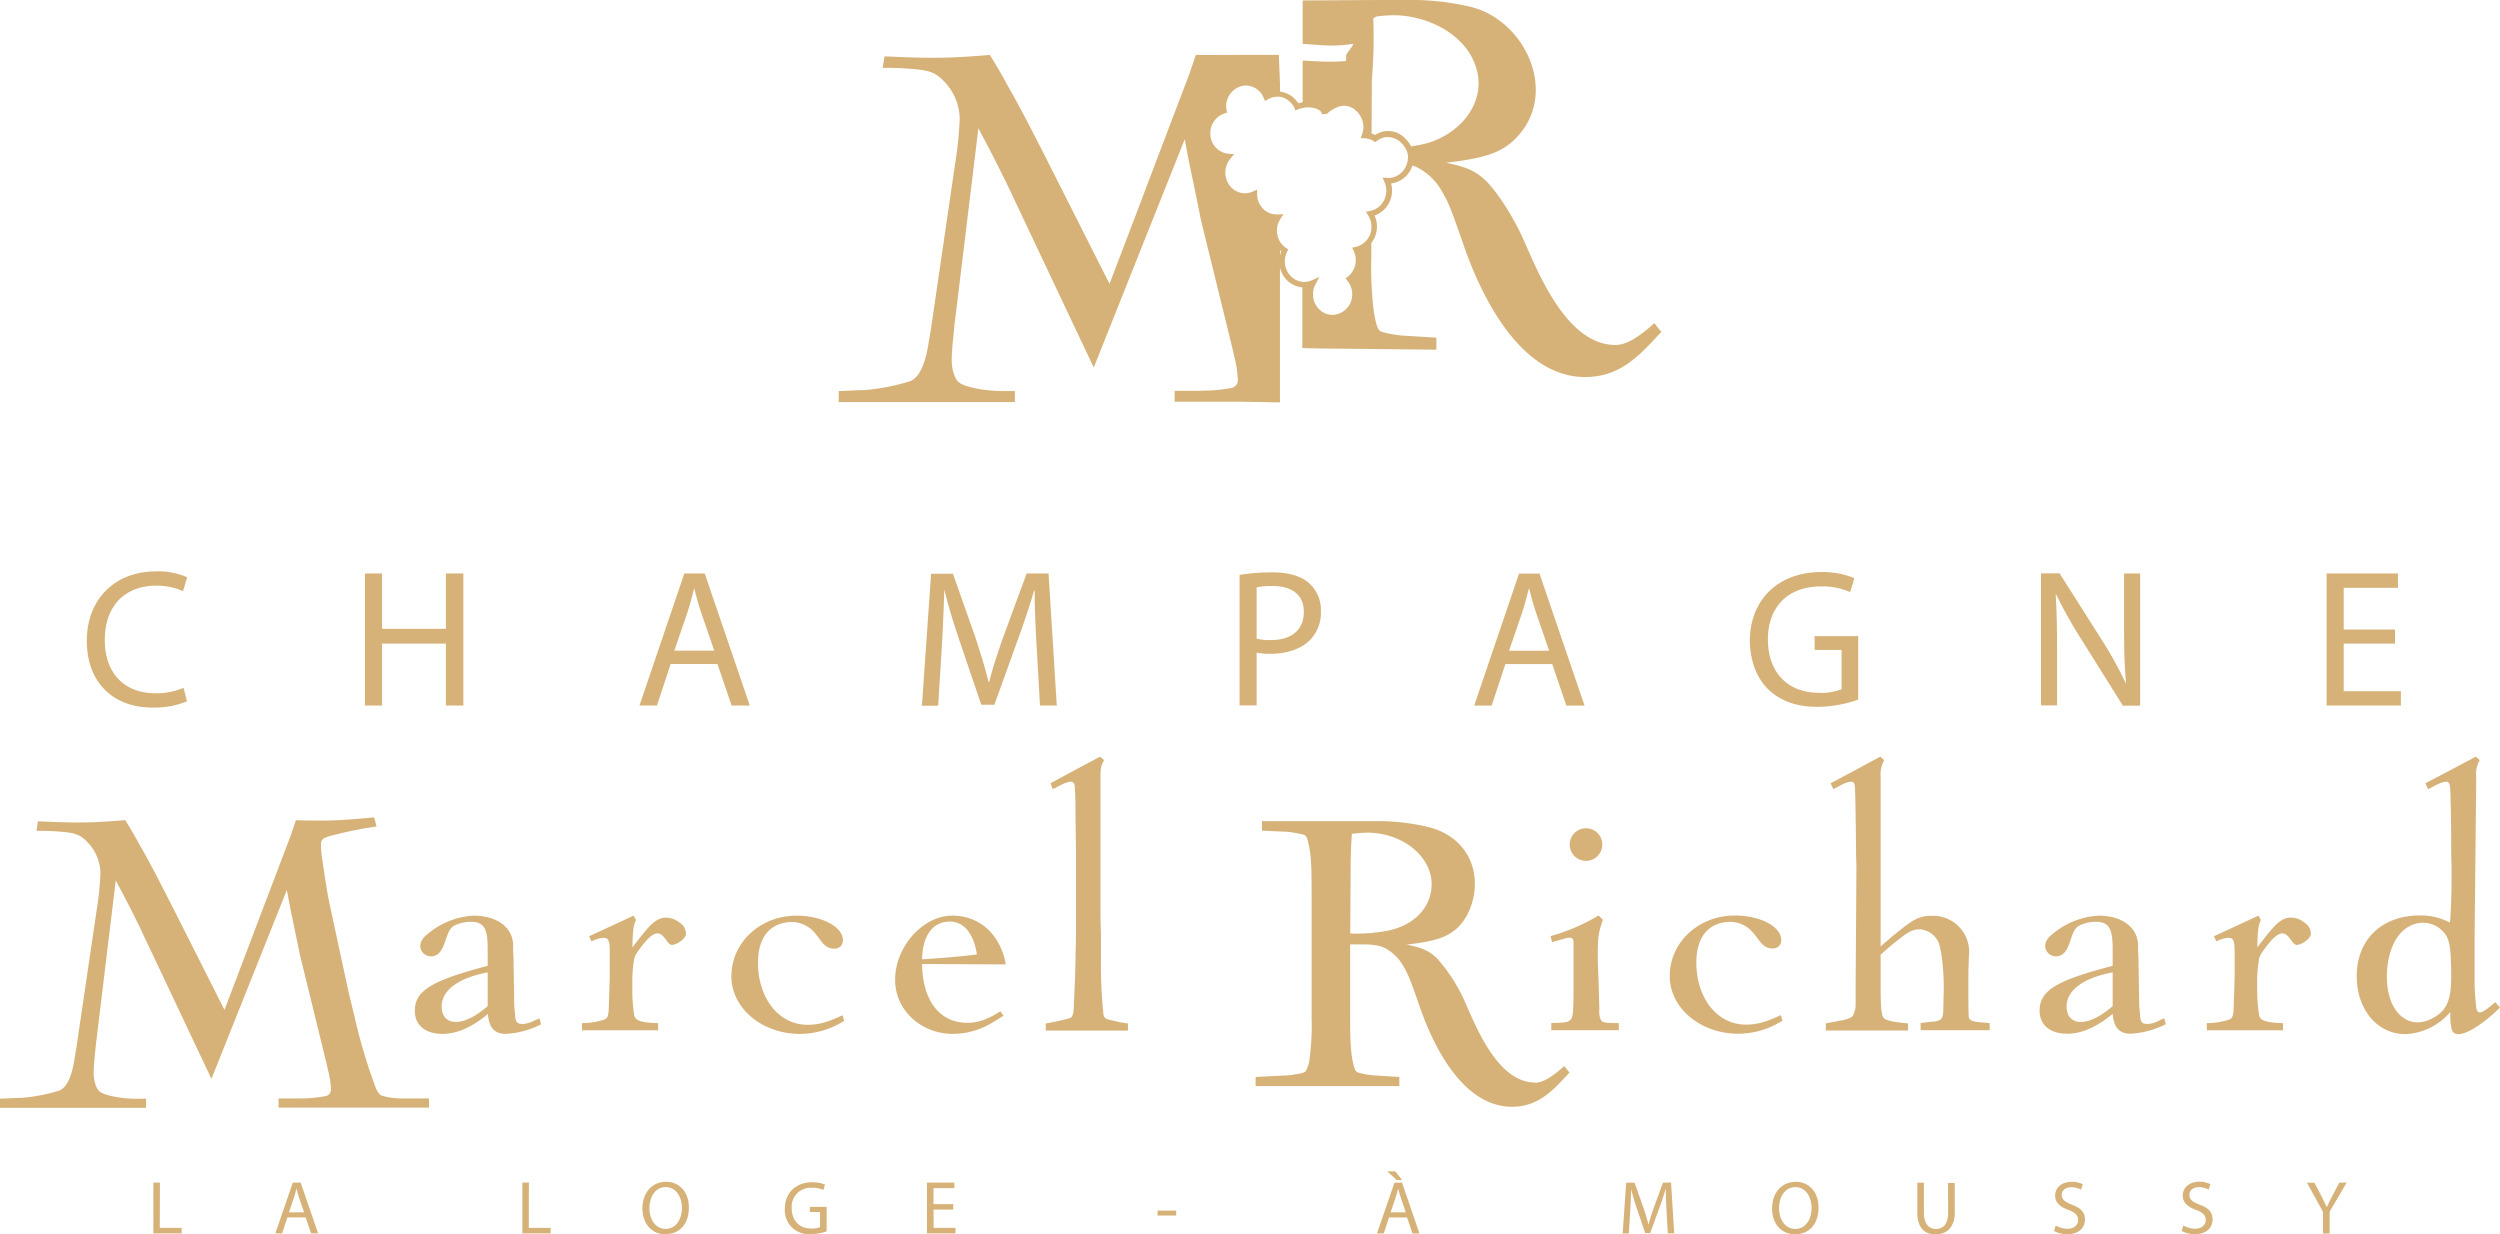 <svg xmlns="http://www.w3.org/2000/svg" viewBox="0 0 572.5 282.67"><defs><style>.cls-1{fill:#d6b278;}</style></defs><title>logo</title><g id="Calque_2" data-name="Calque 2"><g id="Calque_1-2" data-name="Calque 1"><path class="cls-1" d="M536.71,158.29v-10.9h11.75v-3.23H536.71V134.6h12.42v-3.27H532.8v30.23h17v-3.27ZM486.41,144c0,4.71.09,8.39.45,12.42l-.09,0a83.9,83.9,0,0,0-5.43-9.83l-9.69-15.29h-4.26v30.23h3.68V148.64c0-5-.09-8.66-.31-12.47l.13,0a98.36,98.36,0,0,0,5.65,10.09l9.6,15.34h3.95V131.33h-3.68Zm-70.84,4.84h6.15v9a12.71,12.71,0,0,1-5.2.81c-7,0-11.67-4.53-11.67-12.21s4.8-12.15,12.16-12.15a15.6,15.6,0,0,1,6.68,1.3l.95-3.19A18.71,18.71,0,0,0,417.1,131c-10.14,0-16.33,6.6-16.38,15.61,0,4.71,1.62,8.75,4.22,11.26,3,2.83,6.73,4,11.31,4a28.35,28.35,0,0,0,9.28-1.66V145.68h-10Zm-70,.18,3-8.75c.59-1.84,1.08-3.68,1.53-5.47h.09c.45,1.75.9,3.54,1.57,5.52l3,8.7Zm2.29-17.67-10.27,30.23h4l3.14-9.51h10.73l3.23,9.51h4.17l-10.32-30.23ZM291,146.58a12.78,12.78,0,0,1-3.23-.32V134.51a16.37,16.37,0,0,1,3.68-.31c4.3,0,7.13,1.93,7.13,5.92,0,4.17-2.87,6.46-7.58,6.46m8.84-13c-1.8-1.61-4.63-2.51-8.48-2.51a45.91,45.91,0,0,0-7.5.58v29.88h3.91V149.45a13.61,13.61,0,0,0,3.14.27c3.81,0,7.18-1.12,9.24-3.32a8.92,8.92,0,0,0,2.33-6.46,8.14,8.14,0,0,0-2.64-6.33m-64.74-2.28L229.7,146c-1.34,3.81-2.42,7.13-3.18,10.18h-.14c-.76-3.14-1.79-6.46-3-10.18l-5.16-14.62h-5l-2.1,30.23h3.72l.81-13c.27-4.53.49-9.6.58-13.37h.09c.85,3.59,2.06,7.49,3.5,11.75l4.89,14.4h3L233,146.71c1.52-4.17,2.78-7.94,3.81-11.48h.14c-.05,3.77.22,8.84.45,13.05l.76,13.28H242l-1.88-30.23ZM154.42,149l3-8.75c.59-1.84,1.08-3.68,1.53-5.47H159c.45,1.75.9,3.54,1.57,5.52l3,8.7Zm2.29-17.67-10.27,30.23h4l3.14-9.51h10.72l3.23,9.51h4.17l-10.32-30.23ZM102.11,144H87.49V131.33H83.58v30.23h3.91V147.39h14.62v14.17h4V131.33h-4Zm-66.3-9.87a14.19,14.19,0,0,1,6.1,1.25l.94-3.18a16.16,16.16,0,0,0-7.18-1.35c-9.38,0-15.79,6.42-15.79,15.88,0,9.92,6.41,15.3,14.94,15.3a19.47,19.47,0,0,0,8-1.43l-.8-3.1a15.69,15.69,0,0,1-6.37,1.26C28.27,158.74,24,154,24,146.58c0-7.94,4.71-12.47,11.8-12.47"/><path class="cls-1" d="M561.32,223.76c0,5.54-1.18,7.91-4.54,9.55a7.12,7.12,0,0,1-3.1.81c-4.18,0-7.08-4.27-7.08-10.36,0-7.36,3.36-12.45,8.35-12.45a6.27,6.27,0,0,1,5.37,3.18c.73,1.64.91,2.82,1,8.63Zm10.09,5.73c-1.64,1.46-2.91,2.36-3.46,2.36s-.81-.45-.91-1.36a54.05,54.05,0,0,1-.36-6.09v-9.64l.36-34.63V178a6.35,6.35,0,0,1,.82-3.92l-.9-.81-5.64,3-5.91,3.1.64,1.36,2.09-1.09a7.17,7.17,0,0,1,1.91-.64c.82,0,1,.37,1.09,2.37.09,3.81.18,7.17.18,13,0,1.91.09,3.37.09,4.46v2.08c0,2.55-.09,6-.18,7.46,0,.63-.09,1.64-.18,2.91a14.3,14.3,0,0,0-6.91-1.64c-8.73,0-14.45,5.55-14.45,13.91,0,7.63,4.72,13.27,11.18,13.27a14.38,14.38,0,0,0,10.27-5.09,14,14,0,0,0,.27,3.82,1.48,1.48,0,0,0,1.55,1.27c2,0,5.63-2.27,9.54-6.09Zm-43.76-18.27a4.87,4.87,0,0,0-3-1.09c-1.36,0-2.54.63-4,2.18-1.09,1.27-1.64,1.91-3.72,4.63.08-3.72.18-4.9.81-6.26l-.54-1L507,214.4l.54,1.18a7.26,7.26,0,0,1,2.73-.82c1.18,0,1.46.64,1.46,3.18v6l-.19,5.72c-.09,3.28-.18,3.64-1.64,4a16.88,16.88,0,0,1-4.54.64v1.63h17.45v-1.63c-3.72-.09-5.18-.55-5.45-1.73a35.45,35.45,0,0,1-.45-6.64,32.2,32.2,0,0,1,.45-6.54,6.9,6.9,0,0,1,1.09-1.91c1.82-2.54,3.18-3.73,4.18-3.73.64,0,1.18.36,1.91,1.37s1,1.27,1.54,1.27a4.66,4.66,0,0,0,2.91-1.91,1.29,1.29,0,0,0,.19-.82,3.13,3.13,0,0,0-1.55-2.45M483.8,230.4c-2.73,2.36-5.27,3.63-7.28,3.63s-3.27-1.27-3.27-3.54c0-3.72,3.82-6.54,10.55-7.82Zm10.72,3.27a6.13,6.13,0,0,1-2.64.82c-1.36,0-1.72-.37-1.81-2.09l-.18-1.91-.19-11.18-.09-1.46v-1.72c-.27-3.91-3.82-6.45-9.09-6.45a18,18,0,0,0-11.36,5,3.31,3.31,0,0,0-.82,1.91A2.45,2.45,0,0,0,470.8,219c1.54,0,2.45-1,3.27-3.46s1.18-3.09,2.18-3.63a8.87,8.87,0,0,1,3.64-.82c3,0,3.91,1.46,3.91,6.18v3.9c-12.91,3.37-16.73,5.64-16.73,10.28,0,3.27,2.36,5.27,6.36,5.27,3.19,0,6.64-1.45,10.37-4.55.27,3.19,1.54,4.55,4.18,4.55a20.47,20.47,0,0,0,8-2.18l-.37-1.36c-.45.18-.82.36-1.09.45m-43.67-.91c-.09-.81-.09-3.46-.09-6.45,0-2,0-4.82.09-6.27,0-.91.09-1.46.09-1.82a8.27,8.27,0,0,0-8.64-8.46c-2.27,0-3.63.55-6.27,2.55-2.09,1.64-3.09,2.45-5.36,4.46V178a6.76,6.76,0,0,1,.82-3.92l-.91-.81-5.55,3-5.82,3.1.64,1.36,2-1.09a6.7,6.7,0,0,1,2-.64c.55,0,.82.27.91,1,.09,1.28.18,4.91.27,14.36,0,1.91.09,3.37.09,4.46l-.18,27.17v4.27a6.13,6.13,0,0,1-.46,2,1.49,1.49,0,0,1-.45.64,7.27,7.27,0,0,1-2.72.82c-.73.19-1.83.36-3.19.64v1.63h18.82v-1.63c-4.82-.45-5.64-.82-5.91-2s-.36-2.55-.36-6.55v-7.18c1.72-1.54,2.45-2.18,4.09-3.45,2.27-1.82,3.36-2.37,4.82-2.37a5.11,5.11,0,0,1,4.27,2.82c.72,1.64,1.27,6.18,1.27,10.36v.73l-.09,3.46c0,3-.18,3.36-1.82,3.73L442,234l-2.18.28v1.63h15.81v-1.63l-2.27-.19c-1.91-.17-2.45-.54-2.54-1.36m-51,1.91c-6.54,0-11.36-6-11.36-14.27,0-5.91,2.91-9.27,7.91-9.27a7,7,0,0,1,4.82,2.18,23.24,23.24,0,0,1,1.45,1.82c1.1,1.54,2,2.09,3.18,2.09a1.87,1.87,0,0,0,2.09-1.91c0-3.09-4.81-5.63-10.63-5.63-8.27,0-14.91,6.09-14.91,13.9,0,7.27,7,13.18,15.73,13.18a19,19,0,0,0,10.09-3l-.37-1.27c-3.54,1.63-5.54,2.18-8,2.18m-33.57-3.36c0-.73-.09-3-.18-6.82-.1-2-.18-3.91-.18-5.81,0-4,.18-5.28,1.18-8l-1-1a44.6,44.6,0,0,1-11,4.72l.36,1.37,2.64-.74a5.13,5.13,0,0,1,1.45-.27c.55,0,.82.37.82,1.27v9.19c0,6.27-.09,7.63-.63,8.27s-1.19.73-4.46.82v1.63h15.45v-1.63c-3,0-3.54-.09-4-.55a4.15,4.15,0,0,1-.45-2.45M363,197.13a3.73,3.73,0,1,0,0-7.45,3.73,3.73,0,0,0,0,7.45m-45.25,16a37,37,0,0,1-8.54.63l.09-16.18.09-3.54.18-3.09a31.91,31.91,0,0,1,3.46-.27c8.09,0,14.81,5.36,14.81,11.81,0,5.27-4,9.45-10.09,10.64m33.77,34.77c-8.31,0-13.24-12.11-15.86-18.05a38.82,38.82,0,0,0-6.55-10.36c-1.81-1.73-3.36-2.46-7-3.18,6.45-.73,9.27-1.64,11.63-3.82s4-6.09,4-10.09c0-6.27-3.91-11.18-10.27-12.91a49,49,0,0,0-12.36-1.45H289v2.18l6,.27c.82.09,2.36.37,3.18.55s1,.45,1.27,1.36c.73,2.64.91,5.27.91,11.64V232.8a58.24,58.24,0,0,1-.45,9.45,6.74,6.74,0,0,1-1,3.19,6,6,0,0,1-2.18.54,7.49,7.49,0,0,1-1.73.27l-7.46.37v2.09h32.91v-2.09l-6-.37a18.53,18.53,0,0,1-3.09-.54c-.82-.19-1-.46-1.27-1.37-.73-2.63-.91-5.27-.91-11.54V216.26h2.45c3.55,0,5,.36,6.64,1.54a10.35,10.35,0,0,1,3,3.27c1.27,2.18,1.63,3.09,3.91,9.64,3.28,9.46,10.55,24,22.62,22.65,5.25-.61,8.34-4.22,11.62-7.75-.43-.47-.81-1-1.2-1.48-2.92,2.63-5,3.81-6.73,3.81m-97.2-14.36c-1.28-.27-1.55-.55-1.64-1.73a109.71,109.71,0,0,1-.54-11.27V213.4c-.1-2.36-.1-3.72-.1-4V178c0-2.1.1-2.65.82-3.92l-.91-.81-5.63,3-5.73,3.1.54,1.36,2.09-1.09a7.2,7.2,0,0,1,1.92-.64c.63,0,.9.27,1,1,.1,1,.19,3.45.19,7.37l.09,7v20.27c0,1.28-.09,3-.09,5.1-.09,2.45-.09,4.44-.19,5.9l-.18,4.18c-.09,2.91-.27,3.27-1.72,3.55-1.82.45-2.64.64-4.73,1v1.63h18.82v-1.63l-1.82-.28Zm-43.13-13.9c.09-5.46,2.46-8.64,6.36-8.64,3.19,0,5.46,2.72,6.19,7.54-5.64.64-7,.73-12.55,1.1m6.91-10c-6.72,0-13.09,7.09-13.09,14.72,0,6.91,5.91,12.36,13.27,12.36a17.39,17.39,0,0,0,9.09-2.64c.73-.45,1.55-.9,2.46-1.54l-.73-1c-2.82,1.82-5,2.64-7.54,2.64-6.37,0-10.28-5.09-10.37-13.46l19.18.09c-1.27-6.9-6-11.17-12.27-11.17m-33.13,25c-6.54,0-11.36-6-11.36-14.27,0-5.91,2.91-9.27,7.91-9.27a7,7,0,0,1,4.82,2.18,23.24,23.24,0,0,1,1.45,1.82c1.09,1.54,2,2.09,3.18,2.09a1.86,1.86,0,0,0,2.09-1.91c0-3.09-4.81-5.63-10.63-5.63-8.27,0-14.91,6.09-14.91,13.9,0,7.27,7,13.18,15.73,13.18a19,19,0,0,0,10.09-3l-.37-1.27c-3.54,1.63-5.54,2.18-8,2.18m-29.39-23.45a4.87,4.87,0,0,0-3-1.09c-1.36,0-2.55.63-4,2.18-1.09,1.27-1.64,1.91-3.73,4.63.09-3.72.18-4.9.82-6.26l-.55-1L134.9,214.4l.55,1.18a7.26,7.26,0,0,1,2.73-.82c1.18,0,1.45.64,1.45,3.18v6l-.18,5.72c-.09,3.28-.18,3.64-1.64,4a16.88,16.88,0,0,1-4.54.64v1.63h17.45v-1.63c-3.73-.09-5.18-.55-5.46-1.73a35.45,35.45,0,0,1-.45-6.64,32.2,32.2,0,0,1,.45-6.54,7.24,7.24,0,0,1,1.1-1.91c1.81-2.54,3.18-3.73,4.18-3.73.64,0,1.18.36,1.91,1.37s1,1.27,1.54,1.27a4.68,4.68,0,0,0,2.91-1.91,1.35,1.35,0,0,0,.18-.82,3.11,3.11,0,0,0-1.54-2.45M111.68,230.4c-2.72,2.36-5.27,3.63-7.27,3.63s-3.27-1.27-3.27-3.54c0-3.72,3.82-6.54,10.54-7.82Zm10.73,3.27a6.16,6.16,0,0,1-2.64.82c-1.36,0-1.72-.37-1.81-2.09l-.19-1.91-.18-11.18-.09-1.46v-1.72c-.27-3.91-3.82-6.45-9.09-6.45a17.93,17.93,0,0,0-11.36,5,3.31,3.31,0,0,0-.82,1.91A2.45,2.45,0,0,0,98.69,219c1.54,0,2.45-1,3.27-3.46s1.18-3.09,2.18-3.63a8.83,8.83,0,0,1,3.64-.82c3,0,3.9,1.46,3.9,6.18v3.9C98.78,224.58,95,226.85,95,231.49c0,3.27,2.36,5.27,6.36,5.27,3.18,0,6.64-1.45,10.36-4.55.28,3.19,1.55,4.55,4.18,4.55a20.43,20.43,0,0,0,8-2.18l-.36-1.36c-.46.18-.82.36-1.09.45M87,250.65a5,5,0,0,1-1.09-1.91,124.28,124.28,0,0,1-4.74-16L79.78,227l-4.27-19.82c-.46-2.08-1.09-6-1.73-10.54a18.51,18.51,0,0,1-.27-3v-.1c0-1.45.36-1.72,3.82-2.54a85.74,85.74,0,0,1,8.9-1.73l-.55-2.09c-6,.54-8.72.73-12,.73-2,0-3.91,0-5.91-.09l-1.27,3.72-7.09,18.64-6.55,17.27-1.45,3.82L39.7,208.07C36.6,202,34,196.9,32.06,193.63c-.73-1.37-1.82-3.28-3.36-5.82-5.46.45-8.19.54-11,.54q-3,0-9-.27l-.36,2.18a62.54,62.54,0,0,1,6.36.27c2.54.28,3.63.64,5.09,2.09A10.4,10.4,0,0,1,23,200.17a73,73,0,0,1-.91,8.54L17.54,239.6l-.45,2.73c-.64,4.27-1.82,6.82-3.64,7.45a40.16,40.16,0,0,1-8.63,1.64c-1.09,0-2.73.09-4.82.19v2.08H33.45v-2.08H31.18c-3.64,0-7.55-.83-8.46-1.74-.72-.63-1.27-2.45-1.27-4.18a40,40,0,0,1,.27-4c.19-1.91.28-3.1.37-3.55l4.42-36.53,2.73,5.18,2.55,5.09,16.63,35.18L65.69,203.8l.82,4.37,1.36,6.54.91,4.36L74.7,243.2l.45,2a20.32,20.32,0,0,1,.64,4.27A1.46,1.46,0,0,1,74.61,251a33.51,33.51,0,0,1-6.55.55H63.79v2.09H98.24v-2.09H92.15c-2.36,0-4.63-.46-5.18-.91"/><path class="cls-1" d="M295.58,21.52l.13.1v-.06l-.13,0"/><path class="cls-1" d="M321.09,270.23l-1.59-2h-1.85l2.21,2Zm214.59.62L534,274.06c-.45.88-.85,1.64-1.17,2.4h0c-.36-.82-.71-1.52-1.15-2.4L530,270.85H528.3l3.67,6.69v4.94h1.52v-5l3.9-6.68Zm-32,5c-1.61-.62-2.31-1.16-2.31-2.25,0-.79.6-1.74,2.19-1.74a4.74,4.74,0,0,1,2.21.55l.41-1.22a5.21,5.21,0,0,0-2.57-.57c-2.26,0-3.76,1.34-3.76,3.16,0,1.64,1.17,2.62,3.07,3.29,1.57.61,2.19,1.23,2.19,2.31s-.9,2-2.43,2a5.33,5.33,0,0,1-2.69-.76l-.38,1.26a6,6,0,0,0,3,.74c2.75,0,4.07-1.55,4.07-3.35s-1-2.65-3-3.41m-29.22,0c-1.61-.62-2.32-1.16-2.32-2.25,0-.79.61-1.74,2.2-1.74a4.65,4.65,0,0,1,2.2.55l.42-1.22a5.21,5.21,0,0,0-2.57-.57c-2.26,0-3.76,1.34-3.76,3.16,0,1.64,1.17,2.62,3.07,3.29,1.57.61,2.19,1.23,2.19,2.31s-.9,2-2.43,2a5.4,5.4,0,0,1-2.7-.76l-.38,1.26a6.1,6.1,0,0,0,3,.74c2.75,0,4.07-1.55,4.07-3.35s-1-2.65-3-3.41m-28.33,1.84c0,2.57-1.1,3.71-2.83,3.71-1.55,0-2.71-1.1-2.71-3.71v-6.88h-1.51v6.85c0,3.6,1.79,5,4.17,5s4.4-1.47,4.4-5v-6.78H446.1Zm-35,3.71c-2.36,0-3.71-2.22-3.71-4.71s1.24-4.85,3.73-4.85,3.71,2.42,3.71,4.73c0,2.64-1.35,4.83-3.73,4.83m.09-10.78c-3.11,0-5.4,2.41-5.4,6.11,0,3.52,2.15,5.9,5.23,5.9s5.4-2.12,5.4-6.13c0-3.45-2.06-5.88-5.23-5.88m-30.38.19-2.07,5.62c-.52,1.47-.93,2.75-1.22,3.92h-.06c-.29-1.21-.69-2.48-1.17-3.92l-2-5.62h-1.91l-.81,11.63H373l.31-5c.1-1.74.19-3.69.22-5.14h0c.33,1.38.79,2.88,1.34,4.52l1.89,5.54h1.13l2.06-5.64c.59-1.61,1.07-3.06,1.47-4.42h.05c0,1.45.08,3.4.17,5l.29,5.11h1.47l-.73-11.63Zm-62.38,6.8,1.14-3.37c.23-.71.42-1.41.59-2.1h0c.18.67.35,1.36.61,2.12l1.14,3.35Zm.88-6.8-4,11.63h1.55l1.21-3.66h4.13l1.24,3.66h1.6l-4-11.63Zm-54.24,7.52h4.26v-1.12h-4.26ZM213.77,277h4.52v-1.25h-4.52v-3.67h4.78v-1.26h-6.28v11.63h6.54v-1.26h-5Zm-28.34.55h2.36v3.47a5,5,0,0,1-2,.31c-2.71,0-4.49-1.75-4.49-4.7A4.35,4.35,0,0,1,186,272a6,6,0,0,1,2.57.5l.36-1.23a7.22,7.22,0,0,0-2.9-.53c-3.9,0-6.28,2.53-6.3,6a5.48,5.48,0,0,0,6,5.87,10.9,10.9,0,0,0,3.57-.64v-5.59h-3.83Zm-33,3.86c-2.36,0-3.71-2.22-3.71-4.71s1.25-4.85,3.73-4.85,3.71,2.42,3.71,4.73c0,2.64-1.35,4.83-3.73,4.83m.09-10.78c-3.11,0-5.4,2.41-5.4,6.11,0,3.52,2.16,5.9,5.23,5.9s5.4-2.12,5.4-6.13c0-3.45-2.06-5.88-5.23-5.88m-31.4.19h-1.5v11.63h6.47v-1.26h-5Zm-54.95,6.8,1.14-3.37c.22-.71.41-1.41.58-2.1h0c.17.67.34,1.36.6,2.12l1.14,3.35Zm.88-6.8-4,11.63h1.55l1.21-3.66H70l1.24,3.66h1.61l-4-11.63Zm-30.43,0h-1.5v11.63h6.47v-1.26h-5Z"/><path class="cls-1" d="M325.36,33.14l-1.75.31-.47.07h0a6.4,6.4,0,0,0-1.34-1.8,5.33,5.33,0,0,0-6.9-.8,5.77,5.77,0,0,0-.81-.34l.07-12.42a116,116,0,0,0,.34-13.38l0-.64a6.91,6.91,0,0,0,.7-.37,36.67,36.67,0,0,1,3.89-.28c7.37,0,15.94,3.93,18.68,11.21,3.33,8.87-4,16.8-12.44,18.44m-2.9,2.72a4.92,4.92,0,0,1-.27,1.72h0a3.26,3.26,0,0,1-.2.48c0,.08-.07.17-.12.25a3.38,3.38,0,0,1-.24.41,2.69,2.69,0,0,1-.2.27c-.09.12-.17.23-.27.34a4,4,0,0,1-.53.48,1.88,1.88,0,0,1-.23.16,4.21,4.21,0,0,1-.45.28l-.27.13c-.16.07-.34.13-.51.19l-.25.07a4.49,4.49,0,0,1-.82.11h-.21l-1.26-.08.44,1a5,5,0,0,1,.42,1.87,4.63,4.63,0,0,1-.05.84,2.33,2.33,0,0,1-.08.36,3.34,3.34,0,0,1-.1.43,3.85,3.85,0,0,1-.19.47c0,.09-.07.18-.11.26a4.72,4.72,0,0,1-.33.53.83.83,0,0,1-.08.12,4.84,4.84,0,0,1-.46.54l0,0a4.37,4.37,0,0,1-2,1.14h0c-.11,0-.21.07-.32.09l-.95.17.51.81a4.93,4.93,0,0,1,.76,2.46,4.7,4.7,0,0,1-3.62,4.79l-.8.16.35.74a4.87,4.87,0,0,1-1.34,5.91l-.52.41.42.51a4.78,4.78,0,0,1,1.1,2.92,4.66,4.66,0,0,1-4.35,4.9,4.28,4.28,0,0,1-3.12-1.19,4.8,4.8,0,0,1-1.5-3.39,4.75,4.75,0,0,1,.59-2.45l.87-1.65-1.71.76a4.14,4.14,0,0,1-1.58.37,4.26,4.26,0,0,1-3.12-1.18,4.82,4.82,0,0,1-1.5-3.39,5,5,0,0,1,.53-2.35l.26-.52-.48-.31a5,5,0,0,1-.79-.65l0,0a5,5,0,0,1-.62-.81h0a4.84,4.84,0,0,1-.71-2.4,4.61,4.61,0,0,1,.16-1.39,4.54,4.54,0,0,1,.23-.65h0a5.33,5.33,0,0,1,.32-.63s.05-.09.08-.14l.7-1.08-.78.05-.51,0a4.33,4.33,0,0,1-3.33-1.25,4.82,4.82,0,0,1-1.41-3.46v-1l-.93.44a4.25,4.25,0,0,1-3.37.15A4.55,4.55,0,0,1,281,41.46a5,5,0,0,1,.78-5.16l.84-1-1.28-.09a4.59,4.59,0,0,1-4.17-4.54,4.72,4.72,0,0,1,3.27-4.7l.56-.17-.11-.57a4.73,4.73,0,0,1,4.26-5.65,4.46,4.46,0,0,1,4.25,2.87l.28.69.64-.38a4.21,4.21,0,0,1,2-.6,4,4,0,0,1,.78,0h0A4.06,4.06,0,0,1,295,23l.09.06a4.71,4.71,0,0,1,.69.65l.09.12a4.91,4.91,0,0,1,.56.84l0,.08.22.56.71-.33.16-.06.06,0,.21-.06.05,0c.43-.11,1-.24,1.1-.26,1.18-.09,3.52.13,3.83,1.59l.51-.09.24,0,.52-.09c.11-.43,1.89-1.41,2.69-1.64a3.93,3.93,0,0,1,3.5.71,5.33,5.33,0,0,1,2,3.8,4.94,4.94,0,0,1-.32,1.9l-.32.83.89.05a4.5,4.5,0,0,1,1.52.35l0,0a3.37,3.37,0,0,1,.56.3l.38.25.37-.29a4.55,4.55,0,0,1,1.67-.81,4.42,4.42,0,0,1,3.91,1.27,3.78,3.78,0,0,1,.5.56,3.3,3.3,0,0,1,.34.49h0a4.23,4.23,0,0,1,.71,2.15ZM293.12,58.48V57.31l.27.24a6.16,6.16,0,0,0-.27.93M378.84,74c-3.84,3.48-6.61,5-8.89,5-11,0-17.47-16-20.94-23.84-2.29-5.16-5.65-10.57-8.65-13.68-2.4-2.29-4.44-3.25-9.24-4.21,8.52-1,12.24-2.16,15.37-5C357.32,22.3,349.82,5,337,1.62A59.71,59.71,0,0,0,321.88,0l-3.65,0s0,0,0,0c-6,0-11.11.07-19.92.1v9.94l4.69.33a31,31,0,0,0,6.9-.34c0,.54-1.63,2.17-1.63,2.71,0,0,0,1.25-.06,1.25A51,51,0,0,1,301,14c-.63,0-1.78-.09-2.69-.13v9.54a8.57,8.57,0,0,0-1,.26,5.69,5.69,0,0,0-4.18-2.68v-.77l-.13-.1.13,0v-.56l-.27-7c-12.56,0-18,.07-19,0l-1.54,4.49L265,36.29l-1.25,3.29-3.64,9.61L255.84,60.4,254.08,65l-14.14-28c-3.72-7.35-6.91-13.48-9.2-17.42-.88-1.65-2.2-4-4.06-7-6.58.55-9.87.65-13.27.65-2.41,0-6-.1-10.85-.33l-.44,2.64a71.73,71.73,0,0,1,7.68.33c3.07.33,4.38.76,6.14,2.51a12.55,12.55,0,0,1,3.83,9.11,90.85,90.85,0,0,1-1.09,10.3l-5.45,37.25-.55,3.3c-.77,5.15-2.2,8.22-4.39,9a49.37,49.37,0,0,1-10.41,2c-1.32,0-3.29.11-5.81.22v2.52h40.34V89.55h-2.74c-4.39,0-9.1-1-10.19-2.09-.88-.76-1.54-2.95-1.54-5a47.91,47.91,0,0,1,.33-4.82c.22-2.3.33-3.73.44-4.28l5.34-44,3.28,6.25,3.08,6.14,20.06,42.42,9.16-23L271.3,31.9l1,5.27,1.65,7.89L275,50.32l7.14,29.09.55,2.41a25,25,0,0,1,.77,5.15,1.78,1.78,0,0,1-1.43,1.87,35.41,35.41,0,0,1-5.27.59c-.82,0-1.69.07-2.62.07H269V92h15.35l8.76.15V61.29a6.07,6.07,0,0,0,1.73,3,5.64,5.64,0,0,0,4,1.54c-.21,0-.41,0-.61,0V79.72l4,.08,26.69.28V77.32L321,76.84a24.25,24.25,0,0,1-4.08-.72c-1.08-.24-1.32-.6-1.69-1.81a25,25,0,0,1-.64-3.06,83,83,0,0,1-.56-12.18V55.66a6.15,6.15,0,0,0,.75-6.3,6.07,6.07,0,0,0,4-5.89,6.52,6.52,0,0,0-.22-1.46,5.87,5.87,0,0,0,4.88-4.11h0a8.65,8.65,0,0,1,1.17.47,11.42,11.42,0,0,1,1.46.89,13.65,13.65,0,0,1,4,4.32c1.68,2.88,2.16,4.09,5.16,12.73,4.34,12.5,13.94,31.75,29.88,29.91,6.94-.8,11-5.57,15.35-10.23-.57-.63-1.07-1.29-1.59-1.95"/></g></g></svg>